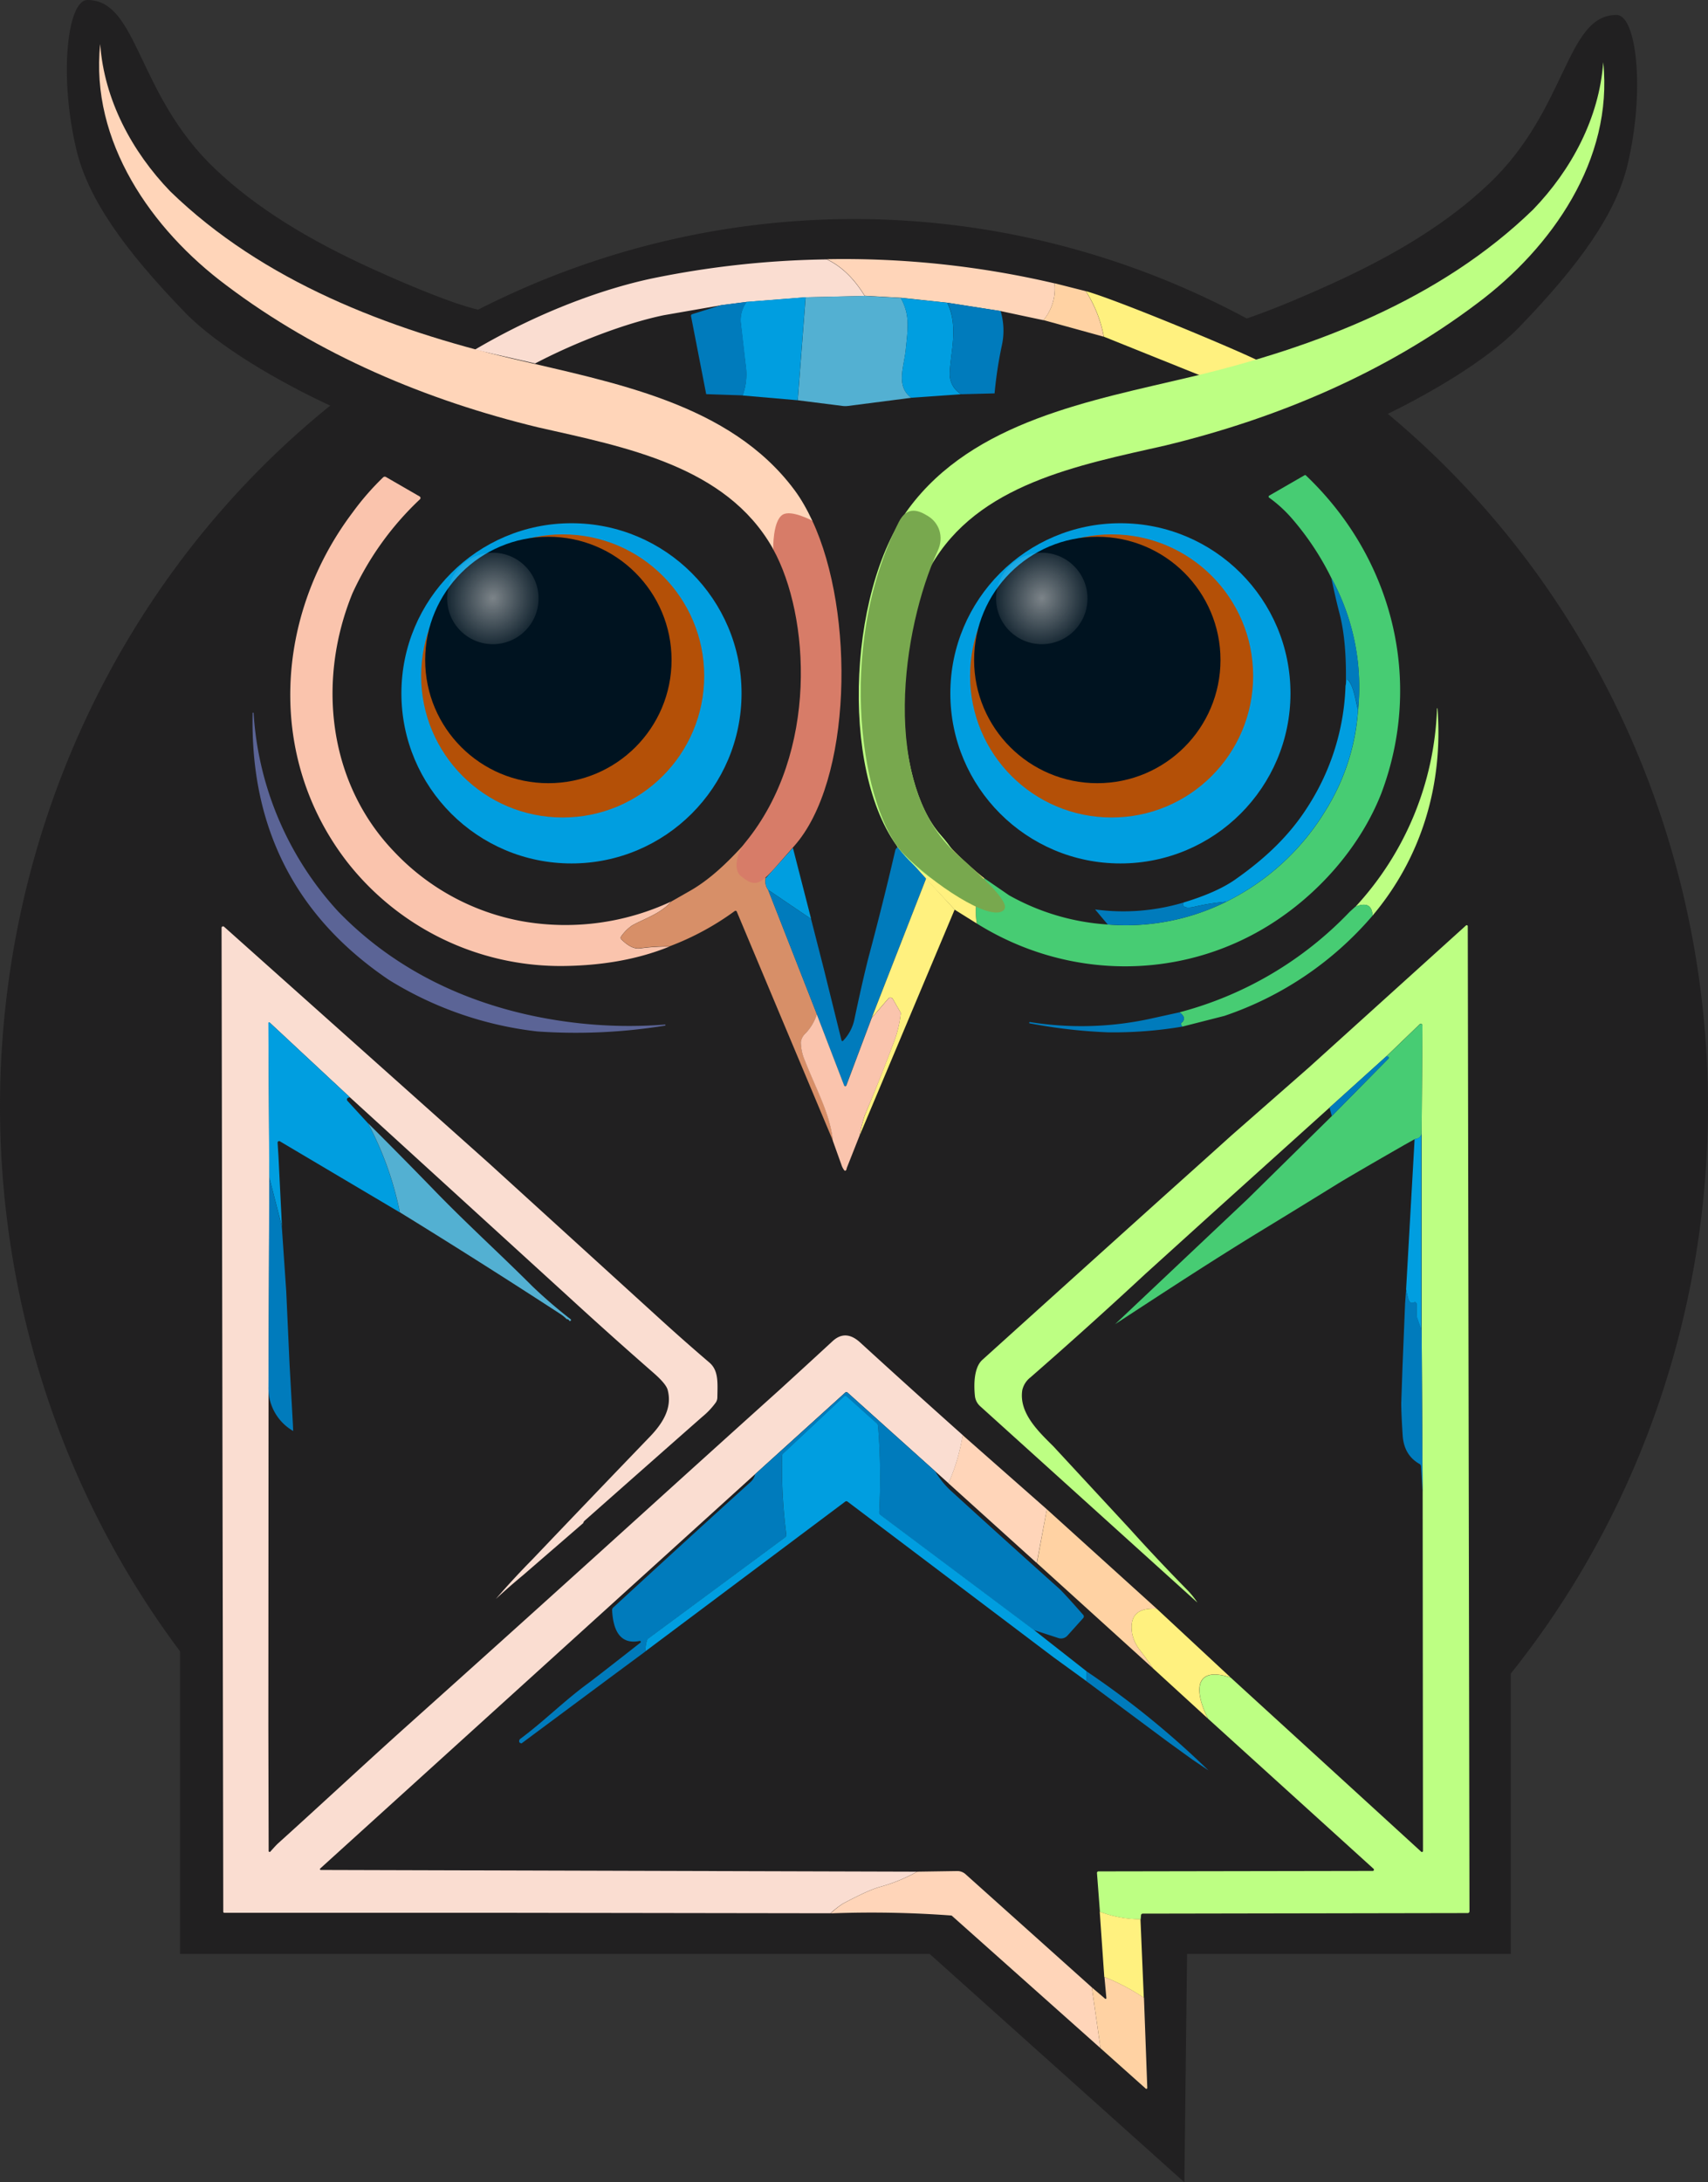 <svg xmlns="http://www.w3.org/2000/svg" xmlns:xlink="http://www.w3.org/1999/xlink" id="Layer_1" width="513.959" height="656.522" data-name="Layer 1" version="1.1">
  <rect width="100%" height="100%" fill="#333333" stroke="none"/>
  <defs id="defs1173">
    <radialGradient xlink:href="#linearGradient18927" id="radialGradient18929-8" cx="903.78" cy="791.524" r="12.851" fx="903.78" fy="791.524" gradientTransform="matrix(1.251 .361 -.389 1.348 238.98 -609.5)" gradientUnits="userSpaceOnUse"/>
    <radialGradient xlink:href="#linearGradient18927" id="radialGradient8431" cx="903.78" cy="791.524" r="12.851" fx="903.78" fy="791.524" gradientTransform="matrix(1.251 .361 -.389 1.348 73.8 -609.5)" gradientUnits="userSpaceOnUse"/>
    <linearGradient id="linearGradient18927">
      <stop id="stop18923" offset="0" style="stop-color:#f8f4f1;stop-opacity:1"/>
      <stop id="stop18925" offset="1" style="stop-color:#f8f4f1;stop-opacity:0"/>
    </linearGradient>
    <style id="style1171">
      .cls-2{fill:#faddd1}.cls-3{fill:#bdff83}.cls-4{fill:#53b0d2}.cls-6{fill:#ffd5b9}.cls-7{fill:#ffd2a3}.cls-8{fill:#fff17f}.cls-9{fill:#009ee0}.cls-10{fill:#007bbc}.cls-18{fill:#47cc73}
    </style>
  </defs>
  <g id="layer2" style="display:inline" transform="translate(-748.208 -603.794)">
    <path id="path5940" d="M296.836 29.01a256.979 267.075 0 0 0-256.98 267.074 256.979 267.075 0 0 0 168 250.336c10.14-7.885 37.811-28.544 53.504-31.215l145.893 7.746-24.942 24.81a256.979 267.075 0 0 0 171.502-251.677A256.979 267.075 0 0 0 296.836 29.01Z" style="opacity:1;fill:#212021;fill-opacity:1;stroke:none;stroke-width:3.628" transform="translate(708.353 640.68)"/>
    <path id="path6058" d="M892.146 696.956s-7.545-1.237-31.689-12.181c-19.354-8.774-35.074-18.373-47.47-30.117-23.79-22.537-23.125-50.808-38.456-50.864-6.05-.022-8.635 22.775-3.343 45.016 3.497 14.698 14.285 29.975 32.653 48.95 9.737 10.06 28.078 20.878 44.637 28.484 9.82 4.51 43.668-29.288 43.668-29.288z" style="fill:#212021;fill-opacity:1;stroke:none;stroke-width:1px;stroke-linecap:butt;stroke-linejoin:miter;stroke-opacity:1"/>
    <path id="path8331" d="M1117.018 701.444s7.545-1.237 31.69-12.181c19.354-8.774 35.073-18.373 47.47-30.117 23.79-22.537 23.125-50.808 38.455-50.864 6.051-.022 8.636 22.775 3.344 45.017-3.498 14.697-14.285 29.974-32.653 48.95-9.737 10.059-28.078 20.877-44.637 28.483-9.82 4.51-43.669-29.288-43.669-29.288z" style="fill:#212021;fill-opacity:1;stroke:none;stroke-width:1px;stroke-linecap:butt;stroke-linejoin:miter;stroke-opacity:1"/>
    <path id="path9516" d="m1023.26 1187.4 81.34 72.916.892-75.64z" style="fill:#212021;fill-opacity:1;stroke:none;stroke-width:1px;stroke-linecap:butt;stroke-linejoin:miter;stroke-opacity:1"/>
    <path id="rect11037" d="M802.377 1094.645h400.448v96.957H802.377z" style="fill:#212021;fill-opacity:1;stroke:none;stroke-width:3.78;stroke-opacity:1"/>
  </g>
  <g id="layer1" style="display:inline" transform="translate(-748.208 -603.794)">
    <circle id="path11554-7" cx="1085.352" cy="812.376" r="51.176" style="fill:#009ee0;fill-opacity:1;stroke:none;stroke-width:4.047"/>
    <circle id="path11554-2-44" cx="1082.706" cy="807.141" r="42.589" style="fill:#b45007;fill-opacity:1;stroke:none;stroke-width:3.368"/>
    <path id="path1177" d="m182.744 68.31 18.145 4.145c11.997-6.311 27.158-12.115 38.677-14.506l17.221-3 7.77-1 17.75-1.39 17.74-.41c-3.233-5.267-7.04-8.934-11.42-11a278.912 278.912 0 0 0-52.75 5.77c-13.935 2.982-33.108 9.622-53.133 21.392z" class="cls-2" transform="translate(708.353 640.68)"/>
    <path id="path1185" d="m1033.23 694.86 16 2.5 8.25 1.76 4.72 1a14.88 14.88 0 0 0 3.32-11.08 278.81 278.81 0 0 0-68.52-7.27q6.59 3.12 11.42 11l10.88.6z" class="cls-6"/>
    <path id="path1187" d="m1062.21 700.09 18.13 5a38.08 38.08 0 0 0-5.41-13.7l-9.4-2.38a14.88 14.88 0 0 1-3.32 11.08z" class="cls-7"/>
    <path id="path1191" d="M1001.75 725.92a6.35 6.35 0 0 0 1.63 0l19.08-2.46c-4.76-3.42-2.23-9.3-1.72-14.29.69-6.71 1.35-10.59-1.48-15.77l-10.88-.6-17.74.41-2.38 31z" class="cls-4"/>
    <path id="path1193" d="M971.1 701c.52 4.46 1 8.92 1.56 13.37a18.48 18.48 0 0 1-1 8.4l16.58 1.44 2.38-31-17.75 1.39a9.19 9.19 0 0 0-1.77 6.4z" class="cls-9"/>
    <path id="path1195" d="M1034 716.1c.15-6.14 2.77-14-.76-21.24l-14-1.46c2.83 5.18 2.17 9.06 1.48 15.77-.51 5-3 10.87 1.72 14.29l15-1.06a7 7 0 0 1-3.44-6.3z" class="cls-9"/>
    <path id="path7900" d="M366.607 50.7a38.08 38.08 0 0 1 5.41 13.698l29.545 11.877 16.567-4.832c-8.344-4.04-42.657-18.303-51.522-20.744z" class="cls-8" transform="translate(708.353 640.68)"/>
    <path id="path1197" d="m956.14 698.88 4.57 23.49 11 .37a18.48 18.48 0 0 0 1-8.4c-.51-4.45-1-8.91-1.56-13.37a9.19 9.19 0 0 1 1.79-6.37l-7.77 1-8.64 2.7a.52.52 0 0 0-.39.58z" class="cls-10"/>
    <path id="path1199" d="M1034 716.1a7 7 0 0 0 3.49 6.3l10-.26a122.41 122.41 0 0 1 2.17-14.35 20.56 20.56 0 0 0-.36-10.43l-16-2.5c3.46 7.23.84 15.14.7 21.24z" class="cls-10"/>
    <path id="path1225" d="M1156.87 817.3a65.16 65.16 0 0 1-9.51 29.89 72.69 72.69 0 0 1-30.16 27.88 67.94 67.94 0 0 1-35.69 6.85 69.49 69.49 0 0 1-29.66-8.79l-7.44-5.12a20.56 20.56 0 0 0-2.27 13.61c26.89 16.79 60.75 17.35 87.79.61 14.74-9.13 27.49-23.44 33.89-39.65 12.86-34 3.44-71-22.7-95.81a.31.31 0 0 0-.36 0l-10.65 6.14a.36.36 0 0 0 0 .6 39.83 39.83 0 0 1 6.85 6.26 83.88 83.88 0 0 1 11.85 17.88 68.44 68.44 0 0 1 8.06 39.65z" class="cls-3" style="fill:#47cc73;fill-opacity:1"/>
    <path id="path1227" d="M935.17 886.38a.68.68 0 0 1-.06-.85 13 13 0 0 1 3.28-3.31c3.2-1.85 8.66-3.52 11.79-7.22a75.11 75.11 0 0 1-44.5 6 70.18 70.18 0 0 1-38.88-21c-20-20.82-23.19-51.62-12.54-77.7a90.54 90.54 0 0 1 20.31-28.3.54.54 0 0 0-.1-.86l-10.13-5.85a.71.71 0 0 0-.82.09 79.69 79.69 0 0 0-9.19 10.56c-23.38 31-26 73.53-1.78 105a81.57 81.57 0 0 0 64.59 31.47c11.16-.07 22.29-1.7 32.5-5.85a59.57 59.57 0 0 0-8.93.57q-2.52.28-5.54-2.75z" class="cls-2" style="fill:#fac4ad;fill-opacity:1"/>
    <path id="path1241" d="M1153.9 808.35c1.71 2 2.23 6.34 3 8.95a68.44 68.44 0 0 0-8.09-39.69c.77 3.71 1.6 7.38 2.54 11q2.15 8.4 1.83 21.56l.36-1.71a.22.22 0 0 1 .36-.11z" class="cls-10"/>
    <path id="path1259" d="M1119.87 868.41q-5.53 3.87-15.48 6.88c-.44.86-.1 1.36 1 1.51a7 7 0 0 0 2.31-.24 66.37 66.37 0 0 1 9.47-1.49 72.69 72.69 0 0 0 30.16-27.88 65.16 65.16 0 0 0 9.51-29.89c-.74-2.61-1.26-7-3-8.95a.22.22 0 0 0-.39.1l-.36 1.71a71.31 71.31 0 0 1-11.23 36.12c-5.63 8.96-13.1 15.9-21.99 22.13z" class="cls-9"/>
    <path id="path1263" d="M1161.21 879.27c14.78-17.52 21.31-39.44 19.56-62.33v-.08h-.06s-.08 0-.09.12a92.44 92.44 0 0 1-24.5 59.56c2.79-1.11 4.98-.8 5.09 2.73z" class="cls-3"/>
    <path id="path1265" d="M948.33 912.34a.2.2 0 0 0 .13-.18.16.16 0 0 0-.17-.14 138.14 138.14 0 0 1-25.64-.38c-27.62-3-53.31-13.59-72.73-33.69a97.08 97.08 0 0 1-25.4-59.63.14.14 0 0 0-.14-.14.14.14 0 0 0-.15.14q-1.14 51.72 40.94 80.22a107.83 107.83 0 0 0 44.7 15.55 167.4 167.4 0 0 0 38.46-1.75z" style="fill:#5b6496"/>
    <path id="path1269" d="m1035.48 877.46 6.66 4.16a20.56 20.56 0 0 1 2.27-13.61 99.81 99.81 0 0 1-17.92-18.4.89.89 0 0 0-1.32-.09l-7 7a.45.45 0 0 0-.11.19 2.53 2.53 0 0 0 .27 2l8.52 9.48z" class="cls-8"/>
    <path id="path1273" d="M990.39 922.79a14.47 14.47 0 0 1-1.17-5.52 4.45 4.45 0 0 1 1.49-2.69 14.92 14.92 0 0 0 3.32-5.64l-14.67-37.45a4.34 4.34 0 0 1-.75-3.51l-6.21-10.5c-5 5.51-10.61 11.07-17.19 14.67l-5 2.85c-3.13 3.7-8.59 5.37-11.79 7.22a13 13 0 0 0-3.28 3.31.68.68 0 0 0 .06.85q3 3 5.54 2.68a59.57 59.57 0 0 1 8.93-.57 82.43 82.43 0 0 0 19.64-10.63.4.4 0 0 1 .6.17l13.69 32.63L998.86 947c-.86-8.26-4.86-15.24-8.47-24.21Z" class="cls-6" style="fill:#d78f68;fill-opacity:1"/>
    <path id="path1275" d="m994 908.94 8.18 21.41a.36.36 0 0 0 .67 0l7.64-20.33 16.38-41.91-8.52-9.48a1.88 1.88 0 0 0-.71.86q-3.75 16.13-8.07 32.26-1.83 7.17-4.3 18.88a13.08 13.08 0 0 1-3.38 6.28.27.27 0 0 1-.46-.13l-5.32-21.48-3.85-15.06-12.93-8.75z" class="cls-10"/>
    <path id="path1277" d="m979.36 871.49 12.93 8.75-5.49-21.38-8.19 9.14a4.34 4.34 0 0 0 .75 3.49z" class="cls-9"/>
    <path id="path1279" d="m1010.52 910 5-5.81a.83.83 0 0 1 1.34.13l2.25 3.91a.84.84 0 0 1 .12.56 34.07 34.07 0 0 1-1.9 8.09q-4.15 11.05-8.93 22.51a48.3 48.3 0 0 0-1.53 6.05l28.6-68-8.58-9.35z" class="cls-7" style="fill:#fff17f;fill-opacity:1"/>
    <path id="path1281" d="M1117.2 875.07a66.37 66.37 0 0 0-9.47 1.49 7 7 0 0 1-2.31.24c-1.13-.15-1.47-.65-1-1.51a63.35 63.35 0 0 1-26.68 2.1l3.8 4.53a67.94 67.94 0 0 0 35.66-6.85z" class="cls-10"/>
    <path id="path1283" d="M1103.12 908.34a3.41 3.41 0 0 1 1.26 1.38 1.48 1.48 0 0 1-.55 1.67c-.33.27-.29.69.16 1.25l12.63-3.22a101.3 101.3 0 0 0 44.59-30.15c-.11-3.53-2.3-3.84-5.13-2.74l-1.74 1.58a109.21 109.21 0 0 1-51.22 30.23z" class="cls-18"/>
    <path id="path1285" d="M1101 961.34q-15.59 14-57.19 51.55c-2.62 2.37-2.56 7.66-2.24 10.85a4.83 4.83 0 0 0 1.54 3.06l65.41 59.1a25.64 25.64 0 0 0-3.26-4q-8.93-9.09-17.07-18.14l-23-24.84c-4.48-4.45-10.44-10.06-9.36-16.93a6.75 6.75 0 0 1 2.47-3.84q17.55-15.32 34.62-31.17l20.61-18.66 34.75-31.32 17.13-15.45 10-9.63a.48.48 0 0 1 .81.35L1176 944a3.18 3.18 0 0 1 0 .76V1004l.3 48.81.1 107.82a.32.32 0 0 1-.54.23l-14.22-13-43.09-39.38c-12-3.88-10.36 5.56-6.8 12.39l49.78 45.13a.37.37 0 0 1-.25.64l-82.54.14a.45.45 0 0 0-.44.48l.89 11.68a35.35 35.35 0 0 0 12.26 2.27l.11-1.27a.5.5 0 0 1 .49-.45l97.81-.17a.52.52 0 0 0 .53-.54l-.51-296.33a.32.32 0 0 0-.54-.24L1142 925l-23.27 20.41q-8.73 7.87-17.73 15.93z" class="cls-3"/>
    <path id="path1287" d="M1001.81 1176.49c5.14-2.73 8.8-4.39 11-5a50.68 50.68 0 0 0 11.38-4.63l-179.46-.51a.25.25 0 0 1-.16-.44l130.87-118.65 27.08-24.52a.56.56 0 0 1 .75 0l26.36 23.67 4 3.6a58.14 58.14 0 0 0 4.27-14.49q-15.48-13.8-30.87-27.87c-2.93-2.67-5.68-2.79-8.29-.38q-8 7.38-16 14.68-20.61 18.55-41.15 37.16l-14.18 12.83q-28.14 25.45-56.66 51c-12.19 10.92-25.45 23.3-38.9 35.44-.35.31-1.11 1.12-2.29 2.45a.29.29 0 0 1-.51-.19l-.09-37.62.06-102 .25-63-.27-46.44a.22.22 0 0 1 .37-.16l24.15 22.5 65.7 59.93q12.65 11.61 25.62 22.94 3.78 3.3 4.27 5.12c1.45 5.38-1.43 10-5.25 14q-17.72 18.4-35.39 36.95-5.68 5.75-11 11.89a.4.4 0 0 1-.11.12q4.14-3.81 8.31-7.26l18.04-15.61a1.42 1.42 0 0 1 .47-.77q20.94-18.52 35.33-31.19a22.66 22.66 0 0 0 4.13-4.38 2.88 2.88 0 0 0 .43-1.45c.07-4.49.4-8.11-2.4-10.51q-7.15-6.11-14.08-12.4l-52.25-47.55-79.72-71.17a.45.45 0 0 0-.74.34l.51 296a.31.31 0 0 0 .31.31h78.89l103.52.15a28.41 28.41 0 0 1 3.7-2.89z" class="cls-2"/>
    <path id="path1289" d="M1017.34 916.9a34.07 34.07 0 0 0 1.9-8.09.84.84 0 0 0-.12-.56l-2.25-3.91a.83.83 0 0 0-1.34-.13l-5 5.81-7.64 20.33a.36.36 0 0 1-.67 0L994 908.94a14.92 14.92 0 0 1-3.32 5.64 4.45 4.45 0 0 0-1.49 2.69 14.47 14.47 0 0 0 1.17 5.52c3.56 9 7.6 16 8.47 24.23l2.57 7.18a5.43 5.43 0 0 0 .78 1.56c.18.27.36.32.55.15a1.08 1.08 0 0 0 .26-.68l3.86-9.77a48.3 48.3 0 0 1 1.53-6.05q4.83-11.41 8.96-22.51z" style="fill:#fac4ad"/>
    <path id="path1291" d="M1058.12 911.27a.18.18 0 0 0-.2.16c0 .13 0 .21.11.22a159.05 159.05 0 0 0 23.64 2.71 125.35 125.35 0 0 0 22.32-1.72c-.45-.56-.49-1-.16-1.25a1.48 1.48 0 0 0 .55-1.67 3.41 3.41 0 0 0-1.26-1.38l-7.9 1.74a98 98 0 0 1-37.1 1.19z" class="cls-10"/>
    <path id="path1293" d="m832 951.59-.26-4a.46.46 0 0 1 .7-.44l36.08 21.38a97.81 97.81 0 0 0-9.64-26.88l-6.1-6.65a.59.59 0 0 1 .29-1l.41-.1-24.15-22.5a.22.22 0 0 0-.37.16l.28 46.44 3.81 14.83z" class="cls-9"/>
    <path id="path1295" d="m1166 922.27-17 17.25-25.32 24.94-39.93 37.7c14.94-9.74 29-19 45.12-28.82q8.57-5.21 22.12-13.58 4.95-3 19.75-11.49l3.17-1.78c1.28-.16 2-.75 2.08-1.78V944l.25-31.71a.48.48 0 0 0-.81-.35l-10 9.63.36.06a.41.41 0 0 1 .21.64z" class="cls-18"/>
    <path id="path1297" d="M1166 922.27a.41.41 0 0 0-.23-.69l-.36-.06-17.13 15.48.69 2.55z" class="cls-10"/>
    <path id="path1299" d="M918.77 1000.68c.27-.09.57.1.88.58l.24-.12a.29.29 0 0 0 0-.49 148.33 148.33 0 0 1-11.35-9.76c-10.15-10.16-20-19-30.34-29.72q-9.56-9.84-19.3-19.54a97.81 97.81 0 0 1 9.64 26.88q24.35 15 48.26 30.56a11.85 11.85 0 0 1 1.97 1.61z" class="cls-4"/>
    <path id="path1301" d="m1173.88 946.49-2.56 45.21a22.92 22.92 0 0 0 .71 3c.33 1 .92 1.34 1.73.91a.49.49 0 0 1 .7.43v3.57a.57.57 0 0 0 0 .18l1.46 4.2v-59.28c-.07 1.03-.76 1.62-2.04 1.78z" class="cls-9"/>
    <path id="path1303" d="M1176 944v.76a3.18 3.18 0 0 0 0-.76z" class="cls-9"/>
    <path id="path1305" d="m836.43 1034.29-.09-2.11-1-17.93-1-22-1.33-19.43-3.77-14.82-.25 63a14.86 14.86 0 0 0 7.44 13.29z" class="cls-10"/>
    <path id="path1307" d="M1174.47 999.58V996a.49.49 0 0 0-.7-.43c-.81.43-1.4.12-1.73-.91a22.92 22.92 0 0 1-.71-3l-.31 4.18-.78 19.14-.38 10.91c0 1.86.13 5.11.43 9.75.27 4 2 6.84 5.06 8.56a.91.91 0 0 1 .46.72l.46 7.81-.27-48.73-1.46-4.2a.57.57 0 0 1-.07-.22z" class="cls-10"/>
    <path id="path1309" d="M932.73 1087.4a1 1 0 0 0-.33.78c.25 5 1.78 10.6 8.3 9.27a.29.29 0 0 1 .23.51c-8.94 7-14.28 11.17-16 12.42-7.26 5.37-13 11.2-20.17 16.54a.85.85 0 0 0-.22 1.09 1.24 1.24 0 0 0 .61.26l28.4-21.1 8.91-6.59a9 9 0 0 1 .47-3.39.85.85 0 0 1 .3-.4l41.23-30.47a.92.92 0 0 0 .35-.84 158.28 158.28 0 0 1-1.27-23.71.92.92 0 0 1 .28-.63l18.33-17.2a.63.63 0 0 1 .86 0l9 8.06a1.23 1.23 0 0 1 .4.78 195.35 195.35 0 0 1 .35 26 1 1 0 0 0 .4.85l46.09 34.52 7.46 2.44a2.58 2.58 0 0 0 2.7-.73l4.76-5.3a.7.7 0 0 0 0-.94c-3.9-4.45-6.28-7-7.1-7.78q-17.68-15.83-32.43-29.3a25.54 25.54 0 0 1-5-6.09l-26.36-23.67a.56.56 0 0 0-.75 0l-27.08 24.52a4.7 4.7 0 0 1-1.43 2.38q-14.58 13.15-41.29 37.72z" class="cls-10"/>
    <path id="path1311" d="M1012.77 1058.74a195.35 195.35 0 0 0-.35-26 1.23 1.23 0 0 0-.4-.78l-9-8.06a.63.63 0 0 0-.86 0l-18.33 17.2a.92.92 0 0 0-.28.63 158.28 158.28 0 0 0 1.27 23.71.92.92 0 0 1-.35.84l-41.23 30.47a.85.85 0 0 0-.3.4 9 9 0 0 0-.47 3.39l60.07-45a.59.59 0 0 1 .71 0l62 46.84 9.85 7.15v-3l-15.84-12.44-46.09-34.52a1 1 0 0 1-.4-.83z" class="cls-9"/>
    <path id="path1313" d="m1063.22 1057.85-25.35-22.33a58.14 58.14 0 0 1-4.27 14.49l26.58 24z" class="cls-6"/>
    <path id="path1315" d="M1095.21 1105.74c-1.25-1.84-2.56-3.65-3.91-5.44a11.92 11.92 0 0 1-2.38-4.9q-1.41-8.2 7.38-7.62l-33.08-29.93-3 16.18z" class="cls-7"/>
    <path id="path1317" d="M1088.92 1095.4a11.92 11.92 0 0 0 2.38 4.9c1.35 1.79 2.66 3.6 3.91 5.44l16.5 15.09c-3.56-6.83-5.2-16.27 6.8-12.39l-22.21-20.66q-8.8-.58-7.38 7.62z" class="cls-8"/>
    <path id="path1319" d="m1099.51 1127.71 7.53 5.45 4.81 3.24a264.52 264.52 0 0 0-36.75-29.85v3z" class="cls-10"/>
    <path id="path1321" d="M1038.75 1167.62a3.71 3.71 0 0 0-2.51-.94l-12 .18a50.68 50.68 0 0 1-11.38 4.63c-2.21.61-5.87 2.27-11 5a28.41 28.41 0 0 0-3.7 2.92 324.92 324.92 0 0 1 36.4.65l44.81 39.92-2.62-18.31z" class="cls-6"/>
    <path id="path1323" d="M1080.5 1198.54a63.8 63.8 0 0 1 11.89 6.26l-1-23.63a35.35 35.35 0 0 1-12.26-2.27z" class="cls-8"/>
    <path id="path1325" d="M1081.13 1204.88a.23.23 0 0 1-.38.2l-4-3.41 2.62 18.31 13.61 12.15a.28.28 0 0 0 .46-.22l-1-27.11a63.8 63.8 0 0 0-11.89-6.26z" class="cls-7"/>
    <path id="path5087" d="M925.45 719.77 822.9 664.786l33.504 61.718z" style="fill:none;stroke:none;stroke-width:1px;stroke-linecap:butt;stroke-linejoin:miter;stroke-opacity:1"/>
    <circle id="circle8423" cx="920.171" cy="812.376" r="51.176" style="fill:#009ee0;fill-opacity:1;stroke:none;stroke-width:4.047"/>
    <circle id="circle8425" cx="917.526" cy="807.141" r="42.589" style="fill:#b45007;fill-opacity:1;stroke:none;stroke-width:3.368"/>
  </g>
  <g id="layer3" style="display:inline" transform="translate(-748.208 -603.794)">
    <circle id="path11554-2-4-9" cx="1078.4" cy="802.34" r="37.069" style="fill:#001320;fill-opacity:1;stroke:none;stroke-width:2.932"/>
    <circle id="path11554-2-4-1-1" cx="1061.691" cy="783.835" r="13.762" style="opacity:.5;fill:url(#radialGradient18929-8);fill-opacity:1;stroke:none;stroke-width:1.088"/>
    <circle id="circle8427" cx="913.22" cy="802.34" r="37.069" style="fill:#001320;fill-opacity:1;stroke:none;stroke-width:2.932"/>
    <circle id="circle8429" cx="896.511" cy="783.835" r="13.762" style="opacity:.5;fill:url(#radialGradient8431);fill-opacity:1;stroke:none;stroke-width:1.088"/>
  </g>
  <g id="layer5" style="display:inline;opacity:1" transform="translate(-39.855 36.887)">
    <path id="path12922" d="M70.006-23.639C66.919 5.647 85.448 32.184 107.975 48.96c27.665 20.885 60.172 34.57 93.74 42.701 26.298 5.958 56.57 11.601 70.617 36.313.073.128.131.281.203.412l11.75-8.62c-1.559-3.333-3.303-6.457-5.33-9.189-19.484-26.254-54.629-32.346-85.111-39.594-37.174-8.838-74.832-23.179-102.764-50.304C79.55 8.72 71.19-6.882 70.006-23.64Z" style="display:inline;opacity:1;fill:#ffd5b9;fill-opacity:1;stroke-width:.852"/>
    <path id="path6102" fill="#bbfb90" d="M312.258 220.713c-19.831-21.706-17.784-79.268 1.071-104.675 19.484-26.255 54.629-32.347 85.111-39.594 37.174-8.839 74.832-23.18 102.764-50.306 11.53-11.956 19.892-27.56 21.076-44.316 3.086 29.285-15.443 55.823-37.97 72.598-27.666 20.885-60.173 34.57-93.74 42.7-26.299 5.958-56.57 11.602-70.616 36.313-11.206 19.713-11.785 64.241 2.992 80.9 6.045 6.816 6.877 11.025 4.306 13.759-2.43 2.584-8.6-.379-14.994-7.379z" style="display:inline;opacity:1;fill:#bdff83;fill-opacity:1;stroke-width:.852"/>
    <path id="path1252" d="M284.285 119.766s-6.324-3.407-8.905-1.82c-3.071 1.89-2.845 10.439-2.845 10.439 10.962 19.874 13.755 61.136-8.411 88.175-2.78 3.392-3.535 8.246-1.427 10.01 5.553 4.643 6.464 1.871 16.058-8.847 17.501-19.552 18.473-70.283 5.53-97.957z" style="display:inline;opacity:1;fill:#d77c68;fill-opacity:1;stroke-width:.852"/>
    <path id="path3686" d="M310.271 120.238c2.66-5.28 6.325-3.407 8.905-1.82 3.072 1.89 4.903 5.974 2.845 10.439-10.602 23.003-17.744 70.312 5.87 91.296 10.396 9.237 15.958 14.887 13.968 16.783-3.955 3.767-21.68-8.237-30.156-17.004-12.155-12.571-20.855-61.14-1.432-99.694z" style="display:inline;opacity:1;fill:#78a84e;fill-opacity:1;stroke-width:.852"/>
  </g>
</svg>
